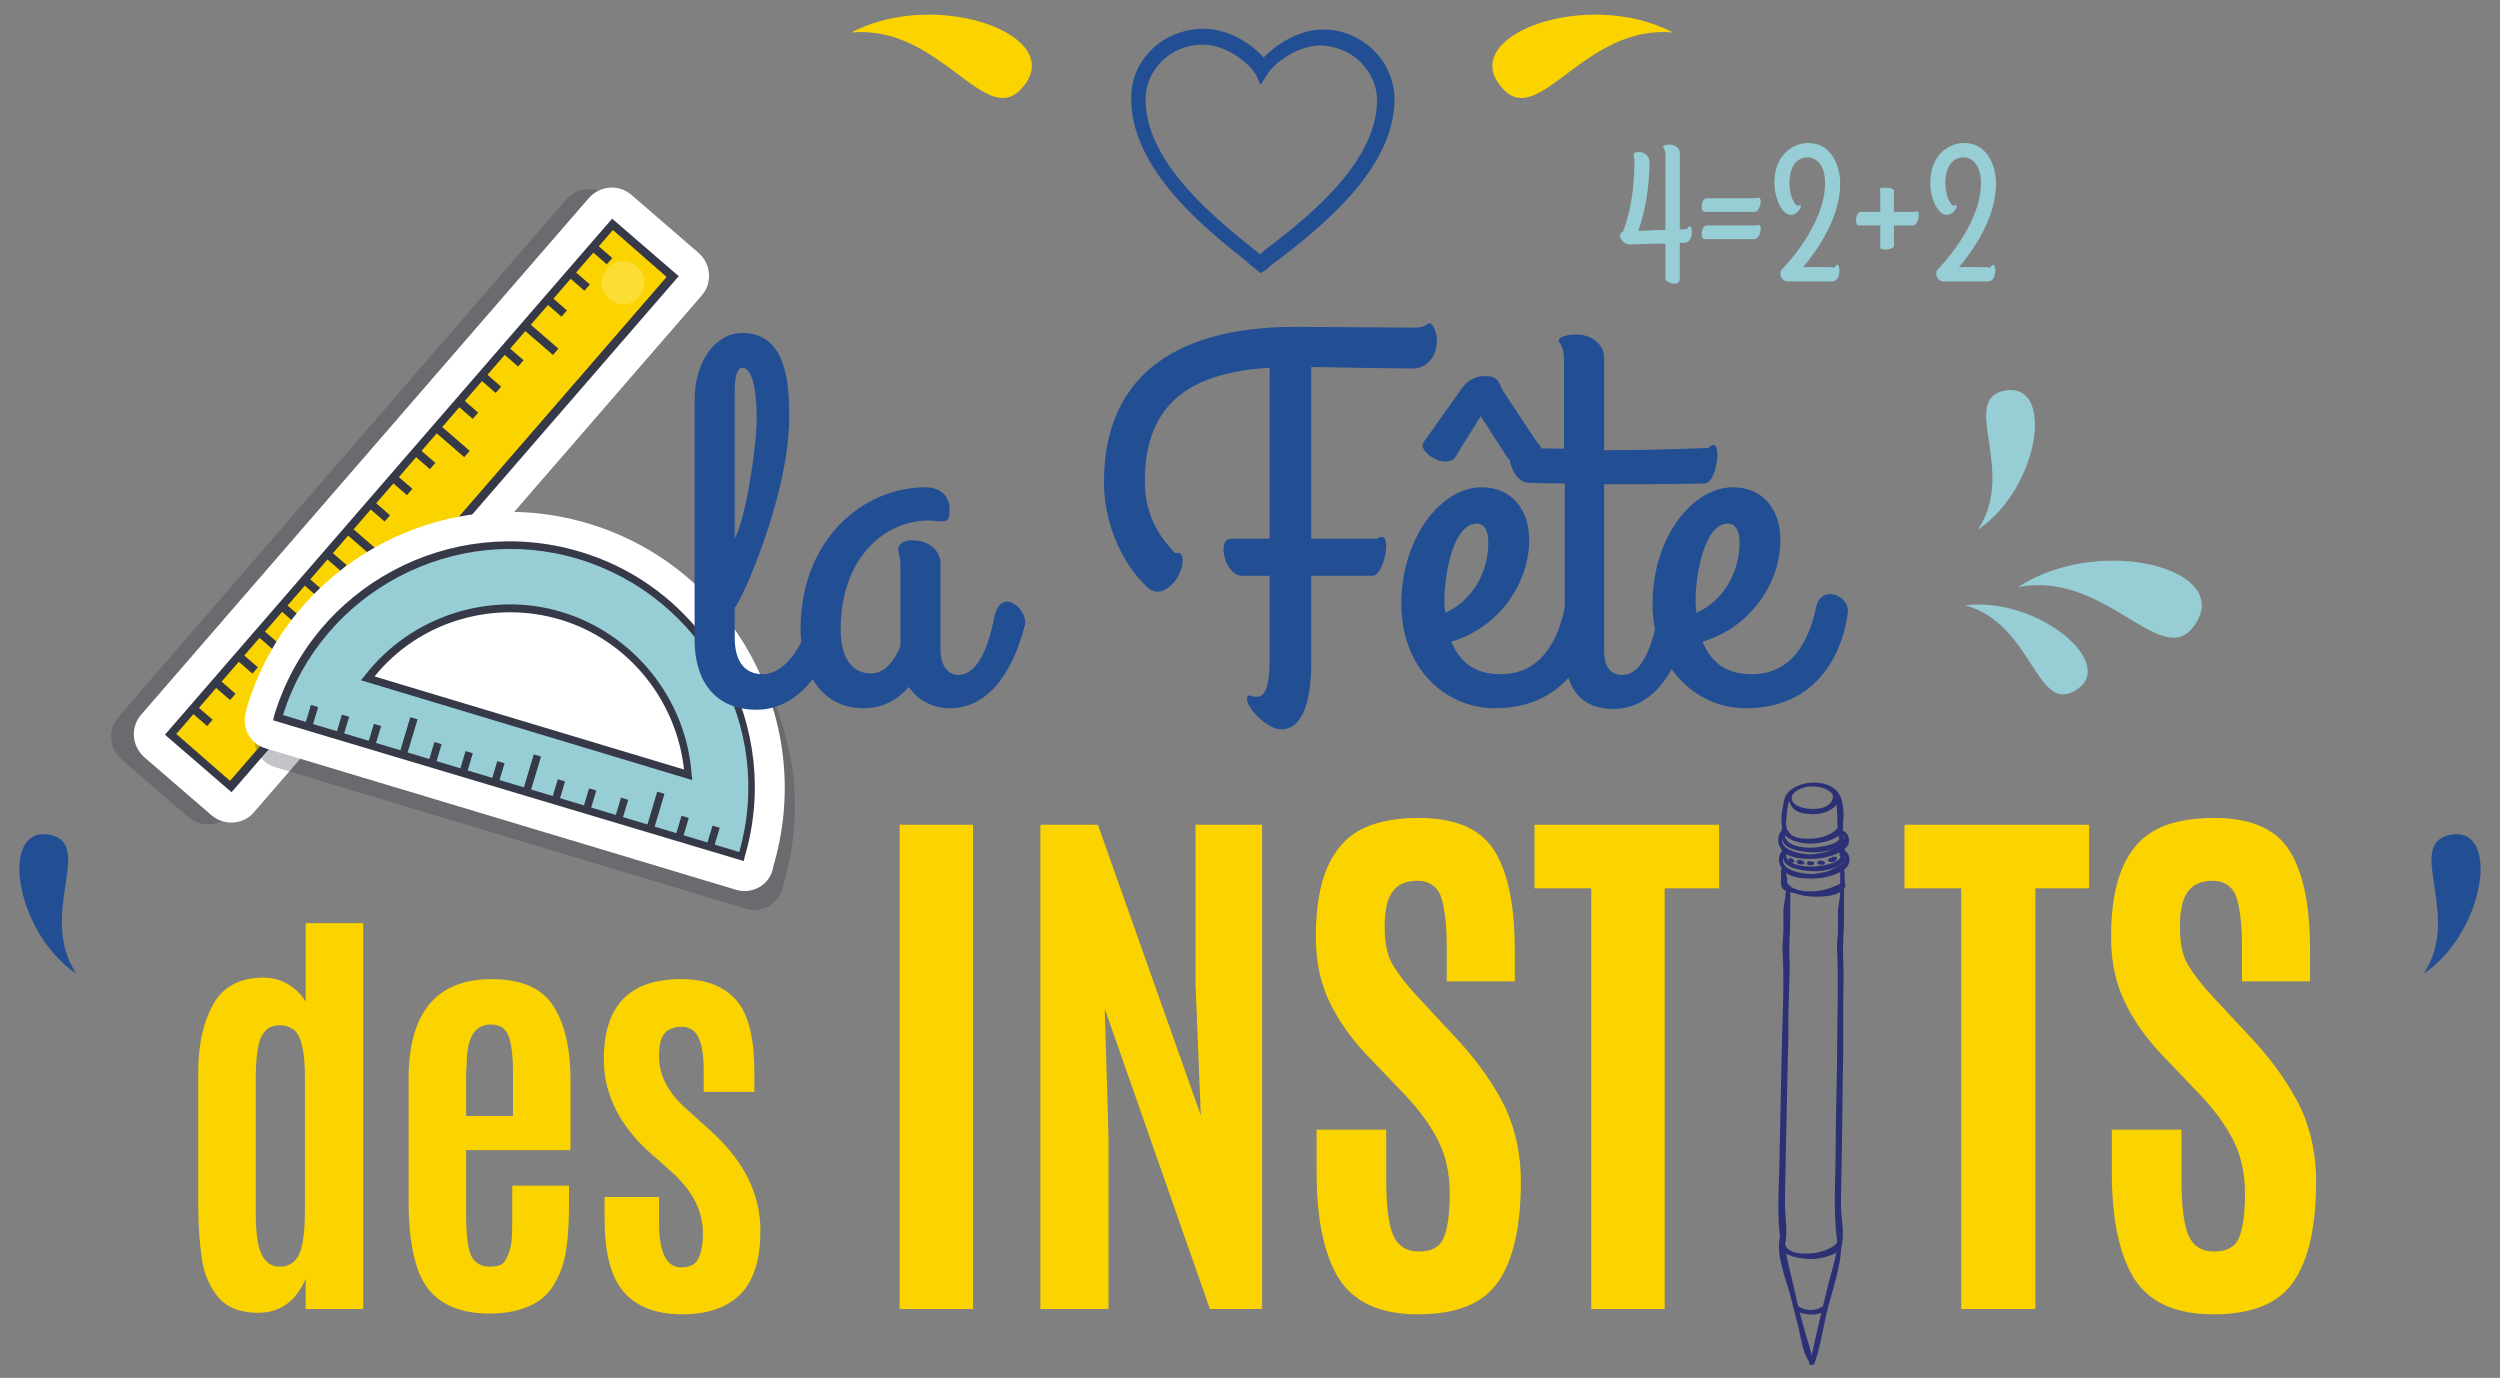<?xml version="1.0" encoding="utf-8"?>
<!-- Generator: Adobe Illustrator 22.1.0, SVG Export Plug-In . SVG Version: 6.00 Build 0)  -->
<svg version="1.1" xmlns="http://www.w3.org/2000/svg" xmlns:xlink="http://www.w3.org/1999/xlink" x="0px" y="0px"
	 viewBox="0 0 330.4 182.1" style="enable-background:new 0 0 330.4 182.1;" xml:space="preserve">
<rect x="0" y="0" width="330.4" height="182.1" fill="#808080" stroke="none"/>
<style type="text/css">
	.st0{fill-rule:evenodd;clip-rule:evenodd;fill:#97CED6;}
	.st1{fill-rule:evenodd;clip-rule:evenodd;fill:#FBD400;}
	.st2{fill:#224F94;}
	.st3{fill:#97CED6;}
	.st4{fill:#FBD400;}
	.st5{fill-rule:evenodd;clip-rule:evenodd;fill:#224F94;}
	.st6{fill:#2C3176;}
	.st7{opacity:0.3;fill:#363948;}
	.st8{fill:#FFFFFF;}
	.st9{fill:#363948;}
	.st10{opacity:0.2;}
</style>
<g id="Calque_1">
</g>
<g id="Calque_2">
	<g>
		<path class="st0" d="M266.7,77.6c10.8-7.1,28.9-2.4,23.2,5.2C285.6,88.6,278.2,75.3,266.7,77.6z"/>
		<path class="st0" d="M259.7,80c9.8-1.2,20.7,8.1,14.3,11.4C269.1,94,268.4,82.3,259.7,80z"/>
		<path class="st0" d="M261.4,70c8.3-5.6,10.3-20.1,3.2-18.3C259.2,53.2,266.5,62.4,261.4,70z"/>
		<path class="st1" d="M112.5,4.3c11.4-6,28.9,0.5,22.5,7.4C130.2,17.1,124.2,3.2,112.5,4.3z"/>
		<path class="st1" d="M221.1,4.3c-11.4-6-28.9,0.5-22.5,7.4C203.4,17.1,209.4,3.2,221.1,4.3z"/>
		<g>
			<path class="st2" d="M166.6,36.1l-0.6-0.5c-0.4-0.3-0.8-0.6-1.2-1c-5.4-4.3-15.4-12.2-15.3-21.7c0-5.1,4.3-9.1,9.6-9.1
				c3.1,0,6.1,1.8,7.9,3.8c1.8-1.9,4.9-3.7,7.8-3.7c0,0,0,0,0.1,0c2.5,0,4.8,1,6.6,2.7c1.8,1.8,2.8,4.1,2.8,6.6
				c-0.1,9.4-10.2,17.2-15.7,21.4c-0.5,0.3-0.9,0.7-1.2,1L166.6,36.1z M158.9,5.9c-4.1,0-7.4,3.2-7.5,7.1c-0.1,8.5,9.4,16,14.5,20.1
				c0.2,0.2,0.4,0.3,0.6,0.5c0.2-0.2,0.4-0.3,0.6-0.5c5.2-4,14.8-11.3,14.9-19.8c0-1.9-0.8-3.7-2.2-5.1c-1.4-1.4-3.3-2.1-5.2-2.2
				c-3,0-6.1,2.2-7.1,3.8l-0.9,1.4L166,9.9C165,8.2,162,5.9,158.9,5.9C158.9,5.9,158.9,5.9,158.9,5.9z"/>
		</g>
		<g>
			<path class="st3" d="M222,32.2v4.7c0,0.4-0.3,0.6-0.7,0.6c-0.6,0-1.2-0.4-1.2-0.7v-4.6h-0.9c-1.2,0-3,0.1-3.9,0.1
				c-0.6,0-1.2-0.7-1.2-1.1c0-0.3,0.2-0.5,0.4-0.6c1.4-3.6,1.5-7.6,1.5-9.2c0-0.4-0.1-0.9-0.1-1c0-0.2,0.3-0.3,0.7-0.3
				c0.6,0,1.4,0.3,1.4,1.5c0,2.1-0.4,6.1-1.5,8.9c0.9,0,2.1-0.1,3.1-0.1h0.5v-10c0-0.7-0.3-0.8-0.3-1s0.5-0.3,0.8-0.3
				c0.8,0,1.4,0.5,1.4,1.1v10.1h0.7c0.4,0,0.4-0.4,0.6-0.4c0.2,0,0.3,0.4,0.3,0.7c0,0.8-0.3,1.5-1,1.5H222z"/>
			<path class="st3" d="M232.1,26.2c0.2,0,0.3-0.1,0.3-0.1c0.2,0,0.3,0.3,0.3,0.5c0,0.5-0.3,1.4-0.8,1.4h-6.6
				c-0.3,0-0.4-0.3-0.4-0.7c0-0.5,0.2-1.1,0.7-1.1H232.1z M232.1,29.8c0.2,0,0.3-0.1,0.3-0.1c0.2,0,0.3,0.3,0.3,0.5
				c0,0.5-0.3,1.4-0.8,1.4h-6.6c-0.3,0-0.4-0.3-0.4-0.7c0-0.5,0.2-1.1,0.7-1.1H232.1z"/>
			<path class="st3" d="M242.2,35.4c0.4,0,0.4-0.4,0.6-0.4c0.2,0,0.3,0.4,0.3,0.7c0,0.8-0.3,1.5-1,1.5h-5.8c-0.5,0-1-0.4-1-1
				c0-0.3,0.1-0.6,0.3-0.7c0.1-0.1,5.6-5.7,5.6-11.3c0-2.8-1.5-3.4-2.3-3.4c-1.2,0-2.4,0.9-2.4,3.4c0,1.7,0.7,3,1.1,3
				c0.1,0,0.2-0.1,0.3-0.1c0.1,0,0.1,0.1,0.1,0.2c-0.1,0.4-0.6,1.1-1.3,1.1c-1.3,0-2.2-2.4-2.2-4.2c0-3.6,2.3-5.3,4.5-5.3
				c2.9,0,4.2,2.8,4.2,5.4c0,4.4-3,8.8-4.9,11H242.2z"/>
			<path class="st3" d="M248.5,28v-2.7c0-0.2-0.1-0.2-0.1-0.3s0.2-0.2,0.7-0.2c0.5,0,1.2,0.1,1.2,0.4V28h2.7c0.2,0,0.3-0.1,0.3-0.1
				c0.2,0,0.3,0.3,0.3,0.5c0,0.5-0.3,1.4-0.8,1.4h-2.5v2.7c0,0.5-1.8,0.7-1.8,0.2v-2.9h-2.8c-0.3,0-0.4-0.3-0.4-0.7
				c0-0.5,0.2-1.1,0.7-1.1H248.5z"/>
			<path class="st3" d="M262.8,35.4c0.4,0,0.4-0.4,0.6-0.4s0.3,0.4,0.3,0.7c0,0.8-0.3,1.5-1,1.5h-5.8c-0.5,0-1-0.4-1-1
				c0-0.3,0.1-0.6,0.3-0.7c0.1-0.1,5.6-5.7,5.6-11.3c0-2.8-1.5-3.4-2.3-3.4c-1.2,0-2.4,0.9-2.4,3.4c0,1.7,0.7,3,1.1,3
				c0.1,0,0.2-0.1,0.3-0.1c0.1,0,0.1,0.1,0.1,0.2c-0.1,0.4-0.6,1.1-1.3,1.1c-1.3,0-2.2-2.4-2.2-4.2c0-3.6,2.3-5.3,4.5-5.3
				c2.9,0,4.2,2.8,4.2,5.4c0,4.4-3,8.8-4.9,11H262.8z"/>
		</g>
		<g>
			<g>
				<g>
					<g>
						<path class="st4" d="M34.1,173.5c-2.3,0-4.1-0.7-5.2-2s-1.9-3-2.2-5c-0.3-2-0.5-4.4-0.5-7.3v-17.6c0-3.6,0.7-6.6,2-8.9
							c1.3-2.3,3.5-3.5,6.6-3.5c1.2,0,2.3,0.3,3.3,0.9c1,0.6,1.8,1.4,2.3,2.3V122h7.6V173h-7.6v-4C39.1,172,37,173.5,34.1,173.5z
							 M34.5,165.6c0.5,1.2,1.3,1.8,2.5,1.8c1.2,0,2.1-0.6,2.6-1.8c0.5-1.2,0.7-3.1,0.7-5.9v-17.3c0-3.5-0.5-5.7-1.6-6.4
							c-0.5-0.3-1-0.5-1.7-0.5c-1.3,0-2.1,0.6-2.6,1.8c-0.4,1.2-0.6,2.9-0.6,5.2v17.8C33.8,162.7,34,164.5,34.5,165.6z"/>
						<path class="st4" d="M64.7,173.6c-4.9,0-8-1.9-9.4-5.6c-0.9-2.4-1.3-5.5-1.3-9.3v-16.1c0-8.8,3.7-13.2,11-13.2
							c3.9,0,6.6,1.2,8.1,3.5c1.5,2.3,2.3,5.6,2.3,9.9v9.2H61.6v8.5c0,3,0.3,4.9,0.8,5.7c0.5,0.8,1.3,1.2,2.3,1.2c1,0,1.7-0.2,2-0.7
							c0.5-0.8,0.8-1.7,0.9-2.6c0.1-0.9,0.1-2.1,0.1-3.6v-3.8h7.5v2.3c0,3.9-0.3,6.7-0.9,8.4c-0.6,1.7-1.3,2.9-2.1,3.7
							C70.6,172.7,68,173.6,64.7,173.6z M61.6,147.5h6.2V142c0-2.4-0.2-4.1-0.6-5.1c-0.4-1-1.1-1.5-2.3-1.5h0c-2,0-3.1,1.5-3.2,4.6
							c0,0.6-0.1,1.3-0.1,2.2V147.5z"/>
						<path class="st4" d="M79.8,140c0-7.1,3.4-10.6,10.2-10.6c3.4,0,5.8,1,7.4,2.9s2.3,5.1,2.3,9.6v2.4H93v-2.8
							c0-2-0.2-3.4-0.7-4.4c-0.4-0.9-1.2-1.4-2.2-1.4c-1,0-1.8,0.3-2.3,0.9c-0.5,0.6-0.7,1.6-0.7,3c0,2.3,1,4.4,3,6.4l4.1,3.7
							c4.2,3.9,6.3,8.2,6.3,12.9c0,3.7-0.8,6.4-2.5,8.3c-1.7,1.8-4.3,2.8-7.8,2.8c-3.5,0-6.1-1-7.8-3s-2.5-5.2-2.5-9.7v-2.8h7.2v3.5
							c0,3.8,1,5.8,2.9,5.8c1,0,1.8-0.3,2.2-1s0.7-1.8,0.7-3.5c0-2.9-1.3-5.5-4-8c-0.1-0.1-0.7-0.6-1.9-1.7c-1.2-1-1.8-1.6-2-1.8
							C81.6,148.1,79.8,144.3,79.8,140z"/>
						<path class="st4" d="M118.9,173v-64h9.7v64H118.9z"/>
						<path class="st4" d="M137.5,173v-64h7.6l13.6,38.4L158,130V109h8.8v64h-6.9L146,133.3l0.5,16.8V173H137.5z"/>
						<path class="st4" d="M174,155v-5.7h9.2v6.4c0,3.6,0.3,6.1,0.9,7.5c0.6,1.4,1.7,2.2,3.4,2.2c1.7,0,2.8-0.6,3.3-1.8
							c0.5-1.2,0.8-3.1,0.8-5.8c0-2.7-0.5-5-1.5-7s-2.5-4.1-4.6-6.3l-4.7-4.9c-2.2-2.3-3.9-4.7-5.1-7.2s-1.8-5.3-1.8-8.6
							c0-5.3,1-9.2,3.1-11.8c2-2.6,5.5-3.9,10.5-3.9s8.3,1.5,10.1,4.5c1.8,3,2.6,7.4,2.6,13.1v4h-9v-4.6c0-3.1-0.3-5.3-0.8-6.7
							c-0.5-1.3-1.6-2-3.1-2c-1.5,0-2.6,0.5-3.3,1.5c-0.7,1-1,2.5-1,4.6c0,2,0.3,3.7,1,4.9c0.7,1.2,1.9,2.8,3.7,4.7l5.3,5.7
							c2.6,2.9,4.6,5.8,6,8.7c1.3,2.9,2,6.1,2,9.6c0,6-1,10.4-3,13.3c-2,2.9-5.5,4.3-10.6,4.3c-5,0-8.5-1.6-10.5-4.8
							C175,165.8,174,161.1,174,155z"/>
						<path class="st4" d="M210.3,173v-55.6h-7.5V109h24.4v8.4h-7.2V173H210.3z"/>
						<path class="st4" d="M259.2,173v-55.6h-7.5V109h24.4v8.4H269V173H259.2z"/>
						<path class="st4" d="M279.1,155v-5.7h9.2v6.4c0,3.6,0.3,6.1,0.9,7.5c0.6,1.4,1.7,2.2,3.4,2.2c1.7,0,2.8-0.6,3.3-1.8
							c0.5-1.2,0.8-3.1,0.8-5.8c0-2.7-0.5-5-1.5-7c-1-2-2.5-4.1-4.6-6.3l-4.7-4.9c-2.2-2.3-3.9-4.7-5.1-7.2
							c-1.2-2.5-1.8-5.3-1.8-8.6c0-5.3,1-9.2,3.1-11.8c2-2.6,5.5-3.9,10.5-3.9c5,0,8.3,1.5,10.1,4.5c1.8,3,2.6,7.4,2.6,13.1v4h-9
							v-4.6c0-3.1-0.3-5.3-0.8-6.7c-0.5-1.3-1.6-2-3.1-2c-1.5,0-2.6,0.5-3.3,1.5c-0.7,1-1,2.5-1,4.6c0,2,0.3,3.7,1,4.9
							c0.7,1.2,1.9,2.8,3.7,4.7l5.3,5.7c2.6,2.9,4.6,5.8,6,8.7c1.3,2.9,2,6.1,2,9.6c0,6-1,10.4-3,13.3c-2,2.9-5.5,4.3-10.6,4.3
							c-5,0-8.5-1.6-10.5-4.8C280.1,165.8,279.1,161.1,279.1,155z"/>
					</g>
				</g>
				<path class="st5" d="M10.1,128.7c-8.3-5.6-10.3-20.1-3.2-18.3C12.3,111.9,5,121.1,10.1,128.7z"/>
				<path class="st5" d="M320.3,128.7c8.3-5.6,10.3-20.1,3.2-18.3C318,111.9,325.4,121.1,320.3,128.7z"/>
			</g>
			<g>
				<path class="st6" d="M236.4,117.2c-0.1-0.2-0.4-0.1-0.4,0.1c0.1,0.7-0.2,2-0.3,2.8c0,0.9,0,1.8,0,2.7c0,1-0.2,2.1-0.1,3.1
					c0.2,4,0,8.1-0.1,12c-0.1,4.6-0.2,9.2-0.3,13.8c0,4.3-0.5,8.7,0.2,12.9c0,0.3,0.4,0.3,0.5,0c0.4-1.8,0-3.8,0-5.6
					c0-2.1,0.1-4.2,0.1-6.2c0.1-4.6,0.2-9.1,0.3-13.7c0.1-2.2,0-4.3,0.1-6.5c0-2,0.2-4,0.1-6c-0.1-1.8,0.1-3.6,0.1-5.4
					c0-1,0-2.1,0-3.1C236.5,117.6,236.6,117.6,236.4,117.2z"/>
				<path class="st6" d="M243.6,117.3c-0.1-0.2-0.4-0.1-0.4,0.1c0.1,0.7-0.2,2-0.3,2.8c0,0.9,0,1.8,0,2.7c0,1-0.2,2.1-0.1,3.1
					c0.2,4,0,8.1,0,12c0,4.6-0.2,9.2-0.2,13.8c0,4.3-0.4,8.7,0.3,12.9c0,0.3,0.4,0.3,0.5,0c0.4-1.8-0.1-3.8-0.1-5.6
					c0-2.1,0.1-4.2,0.1-6.2c0.1-4.6,0.1-9.1,0.2-13.7c0-2.2,0-4.3,0-6.5c0-2,0.1-4,0-6c-0.1-1.8,0.1-3.6,0.1-5.4c0-1,0-2.1,0-3.1
					C243.7,117.7,243.8,117.7,243.6,117.3z"/>
				<path class="st6" d="M242.8,164.2c-0.5,0.7-1.6,1.1-2.5,1.3c-1.1,0.3-4.1,0.4-4.4-1.1c-0.1-0.3-0.5-0.2-0.5,0c-0.4,1.7,3,2,4,2
					c1.1,0,4.2-0.6,3.9-2C243.3,164.1,242.9,164,242.8,164.2z"/>
				<path class="st6" d="M235.3,163.3c-0.7,2.2,0.6,5.4,1.2,7.5c0.4,1.6,0.8,3.1,1.2,4.7c0.3,1.4,0.6,3.3,1.4,4.5
					c0.1,0.2,0.4,0.1,0.4-0.1c0-1.3-0.7-2.8-1-4.1c-0.4-1.5-0.9-3.1-1.2-4.7c-0.3-1.4-0.7-2.8-1-4.3c-0.3-1.2-0.4-2.5-0.7-3.6
					C235.5,163.2,235.3,163.2,235.3,163.3z"/>
				<path class="st6" d="M243.1,162.9c-0.4,0.9-0.3,2.1-0.5,3.1c-0.4,1.8-1,3.6-1.4,5.5c-0.4,1.5-0.7,3-1.1,4.6
					c-0.2,0.8-0.3,1.5-0.5,2.3c-0.1,0.3-0.1,0.5-0.2,0.8c0,0.1-0.1,0.2-0.1,0.3c0,0.1-0.1,0.2,0,0.2c-0.1,0-0.2,0.1-0.2,0.3
					c0,0,0,0,0,0.1c0,0.2,0.1,0.3,0.3,0.3c0,0,0.1,0,0.1,0c0.1,0,0.2-0.1,0.3-0.2c0.9-2.5,1.2-5.3,1.9-7.8c0.8-3,1.9-6,1.6-9.2
					C243.3,162.8,243.1,162.8,243.1,162.9z"/>
				<path class="st6" d="M240.8,172.7c-1,0.7-2.6,0.5-3.5-0.3c-0.1-0.1-0.3,0-0.3,0.1c0,0.9,1.2,1.1,1.9,1.2c0.8,0.1,1.7,0,2.3-0.5
					C241.6,173,241.2,172.5,240.8,172.7z"/>
				<path class="st6" d="M243.8,113.2c0-0.1-0.1-0.1-0.1-0.2c-0.1-0.2-0.4-0.1-0.4,0.1c-0.2,1.1-2.6,1.3-3.3,1.4
					c-1,0.1-3.4,0-3.9-1.2c-0.1-0.1-0.3-0.2-0.4,0c-0.1,1.4,2.3,1.7,3.2,1.8c1.5,0.2,4-0.1,5-1.5
					C243.9,113.4,243.8,113.3,243.8,113.2z"/>
				<path class="st6" d="M243.5,112.3c-0.2-0.1-0.4,0.2-0.4,0.4c0,0,0,0,0,0c0,0.1,0.2,0.2,0.3,0.2c1.6,0.7-1.2,2-1.7,2.2
					c-0.6,0.2-1.4,0.3-2,0.4c-1.4,0.1-5.4-0.6-3.6-2.8c0.1-0.1,0-0.3-0.1-0.3c-0.9-0.2-1,1.3-0.8,1.8c0.5,1.6,2.4,1.9,3.8,1.9
					c1.6,0.1,3.6-0.3,4.9-1.3C244.7,114.1,244.6,112.6,243.5,112.3z"/>
				<path class="st6" d="M243.7,110.7c0-0.1-0.1-0.1-0.1-0.2c-0.1-0.2-0.4-0.1-0.4,0.1c-0.2,1.1-2.6,1.3-3.3,1.4
					c-1,0.1-3.4,0-3.9-1.2c-0.1-0.1-0.3-0.2-0.4,0c-0.1,1.4,2.3,1.7,3.2,1.8c1.5,0.2,4-0.1,5-1.5
					C243.8,110.9,243.8,110.8,243.7,110.7z"/>
				<path class="st6" d="M243.4,109.7c-0.2-0.1-0.4,0.2-0.4,0.4c0,0,0,0,0,0c0,0.1,0.2,0.2,0.3,0.2c1.6,0.7-1.2,2-1.7,2.2
					c-0.6,0.2-1.4,0.3-2,0.4c-1.4,0.1-5.4-0.6-3.6-2.8c0.1-0.1,0-0.3-0.1-0.3c-0.9-0.2-1,1.3-0.8,1.8c0.5,1.6,2.4,1.9,3.8,1.9
					c1.6,0.1,3.6-0.3,4.9-1.3C244.7,111.5,244.5,110.1,243.4,109.7z"/>
				<path class="st6" d="M243.4,116.7c-1.4,0.7-2.6,1.1-4.1,1.1c-0.9,0-1.8-0.1-2.6-0.6c-0.3-0.2-0.4-0.5-0.7-0.6
					c-0.1,0-0.2,0-0.2,0.1c-0.6,1,2.2,1.6,2.7,1.7c1.4,0.2,4.8,0.3,5.4-1.3C243.9,116.8,243.7,116.5,243.4,116.7z"/>
				<path class="st6" d="M236,115.3c-0.1-0.2-0.3-0.1-0.3,0.1c-0.1,0.3-0.1,0.5-0.1,0.8c0,0.3,0,0.6,0.1,0.9
					c0.1,0.3,0.5,0.1,0.5-0.2c0,0,0-0.1,0-0.1c0,0,0,0,0-0.1c-0.1,0-0.1-0.1,0,0c0-0.2,0-0.4,0-0.6
					C236.1,115.9,236.1,115.5,236,115.3z"/>
				<path class="st6" d="M243.4,114.3c-0.2,0.3-0.2,0.8-0.2,1.1c0,0.3,0,0.5,0,0.8c0,0.1,0,0.2,0,0.4c0,0,0,0.3,0,0.2l0,0
					c0,0.1-0.1,0.1,0,0.2c0,0,0,0,0,0c0.1,0.3,0.5,0.3,0.6,0.1c0.1-0.2,0-0.3,0-0.5c0-0.3,0-0.6,0-0.8c0-0.5-0.1-0.9-0.2-1.3
					C243.6,114.3,243.5,114.2,243.4,114.3z"/>
				<path class="st6" d="M237.2,117.6c-0.2-0.1-0.4-0.2-0.6-0.3c-0.4-0.2-0.6-0.3-0.6-0.8c0-0.5,0.1-1.1,0-1.5
					c0-0.2-0.3-0.3-0.5-0.2c-0.2,0.2-0.1,0.5-0.1,0.7c0,0.5-0.1,0.9,0,1.4c0,0.8,1,1,1.6,1.1C237.2,117.9,237.3,117.7,237.2,117.6z"
					/>
				<path class="st6" d="M235.9,112.2c-0.1-0.2-0.4-0.1-0.4,0.1c0,0.3,0,0.5,0,0.8c0,0.3,0.6,0.4,0.6,0.1
					C236.1,112.8,236,112.4,235.9,112.2z"/>
				<path class="st6" d="M243.3,112.2c-0.2,0.2-0.3,0.9,0,1.1c0,0,0,0,0,0c0.1,0.1,0.3,0.1,0.4-0.1c0.1-0.1,0.1-0.3,0.1-0.4
					c0-0.2,0.1-0.4,0-0.5C243.6,112.1,243.4,112,243.3,112.2z"/>
				<path class="st6" d="M235.9,109.4c-0.1-0.1-0.2-0.1-0.3,0c-0.2,0.2-0.2,0.4-0.2,0.6c0,0.3-0.1,0.6,0.1,0.8
					c0.1,0.1,0.3,0.1,0.4-0.1c0.1-0.3,0-0.5,0.1-0.8C236.1,109.9,236.1,109.6,235.9,109.4z"/>
				<path class="st6" d="M243.4,109.1L243.4,109.1c-0.1-0.1-0.3,0-0.4,0.2c-0.1,0.5-0.1,1,0,1.4c0.1,0.3,0.5,0.2,0.5,0
					c0-0.2,0-0.5,0-0.7c0-0.2,0-0.5-0.1-0.7C243.5,109.2,243.4,109.1,243.4,109.1z"/>
				<path class="st6" d="M243.1,109.1c-0.7,1.1-1.9,1.5-3.2,1.7c-0.6,0.1-1.3,0-1.9,0c-0.5-0.1-0.9-0.2-1.3-0.5
					c-0.2-0.3-0.5-0.6-0.7-0.9c0.2-0.1,0.1-0.4-0.1-0.4l0,0c-0.1,0-0.2,0.1-0.2,0.2c-0.5,1.8,2.4,2.3,3.5,2.3c1.4,0,4.4-0.5,4.4-2.3
					C243.5,108.9,243.2,108.9,243.1,109.1z"/>
				<path class="st6" d="M242.8,104.6c-0.9-1.1-2.7-1.3-4-1.1c-1.2,0.2-2.7,0.9-3,2.2c-0.2,1-0.6,2.9-0.2,3.9
					c0.1,0.3,0.6,0.2,0.5-0.2c-0.2-0.6,0.1-1.7,0.1-2.4c0.2-1.5,0.7-2.5,2.2-2.9c1.2-0.4,3.4-0.1,4,1.2c0.6,1.3,0.3,3,0.5,4.3
					c0,0.3,0.4,0.3,0.5,0C243.8,108.4,243.8,105.7,242.8,104.6z"/>
				<path class="st6" d="M242.5,104.6c-0.2-0.1-0.4,0.1-0.3,0.3c0.3,1.4-1.2,2-2.3,2c-1,0.1-3.9-0.3-2.9-2.1
					c0.1-0.2-0.1-0.3-0.2-0.2c-0.8,0.4-0.3,1.5,0,2c0.6,0.9,1.9,1,2.8,1c1.1,0,2.1-0.3,2.9-1C243.1,106,243.2,105.1,242.5,104.6z"/>
				<path class="st6" d="M237.1,113.7c-0.1-0.1-0.5-0.5-0.7-0.2c-0.1,0.3,0.3,0.5,0.5,0.5C237.1,114,237.2,113.8,237.1,113.7z"/>
				<path class="st6" d="M238.4,113.9c-0.2-0.2-0.7-0.4-0.9-0.1c-0.1,0.1-0.1,0.1,0,0.2c0.1,0.3,0.6,0.3,0.9,0.2
					C238.5,114.2,238.5,114,238.4,113.9z"/>
				<path class="st6" d="M239.7,113.9c-0.2-0.1-0.4,0-0.6-0.1c-0.1,0-0.2,0-0.2,0.1c0,0.1-0.1,0.1-0.1,0.2l0,0
					c0,0.1,0.1,0.2,0.1,0.2c0.3,0.1,0.5,0.1,0.7,0C239.8,114.2,239.8,114,239.7,113.9z"/>
				<path class="st6" d="M241.1,113.9c-0.2-0.2-0.6-0.2-0.8-0.1c-0.1,0.1-0.2,0.3,0,0.4c0.3,0.1,0.6,0.2,0.9-0.1
					C241.1,114,241.2,113.9,241.1,113.9z"/>
				<path class="st6" d="M242.6,113.2c-0.3,0-0.6,0.1-0.9,0.3c-0.2,0.1-0.1,0.4,0.1,0.4c0.4,0.1,0.8,0,1-0.4
					C242.8,113.4,242.7,113.2,242.6,113.2z"/>
			</g>
		</g>
		<g>
			<path class="st7" d="M30.6,107.6l59.1-68.2c1.5-1.7,1.3-4.2-0.4-5.7L80.5,26c-1.7-1.5-4.2-1.3-5.7,0.4L15.7,94.7
				c-1.5,1.7-1.3,4.2,0.4,5.7l8.8,7.6C26.6,109.4,29.1,109.2,30.6,107.6z"/>
			<g>
				<path class="st8" d="M33.6,107.3l59.1-68.2c1.5-1.7,1.3-4.2-0.4-5.7l-8.8-7.6c-1.7-1.5-4.2-1.3-5.7,0.4L18.7,94.4
					c-1.5,1.7-1.3,4.2,0.4,5.7l8.8,7.6C29.6,109.2,32.2,109,33.6,107.3z"/>
				<g>
					<g>
						<g>
							
								<rect x="11.1" y="61.5" transform="matrix(0.655 -0.756 0.756 0.655 -31.226 65.192)" class="st4" width="89.2" height="10.5"/>
						</g>
					</g>
					<g>
						<g>
							<path class="st9" d="M21.8,97.1l59.1-68.2l8.8,7.6l-59.1,68.2L21.8,97.1z M81,30.4L23.3,97l7.1,6.2l57.7-66.6L81,30.4z"/>
						</g>
						<g>
							
								<rect x="78.9" y="32.1" transform="matrix(0.655 -0.756 0.756 0.655 2.054 71.653)" class="st9" width="1.1" height="2.9"/>
						</g>
						<g>
							
								<rect x="75.9" y="35.6" transform="matrix(0.655 -0.756 0.756 0.655 -1.583 70.587)" class="st9" width="1.1" height="2.9"/>
						</g>
						<g>
							
								<rect x="72.9" y="39" transform="matrix(0.655 -0.756 0.756 0.655 -5.22 69.521)" class="st9" width="1.1" height="2.9"/>
						</g>
						<g>
							
								<rect x="70.8" y="42.1" transform="matrix(0.655 -0.756 0.756 0.655 -9.129 69.392)" class="st9" width="1.1" height="5.3"/>
						</g>
						<g>
							
								<rect x="67.2" y="45.6" transform="matrix(0.655 -0.756 0.756 0.655 -12.213 67.475)" class="st9" width="1.1" height="2.9"/>
						</g>
						<g>
							
								<rect x="64.2" y="49.1" transform="matrix(0.655 -0.756 0.756 0.655 -15.85 66.409)" class="st9" width="1.1" height="2.9"/>
						</g>
						<g>
							
								<rect x="61.2" y="52.5" transform="matrix(0.655 -0.756 0.756 0.655 -19.488 65.344)" class="st9" width="1.1" height="2.9"/>
						</g>
						<g>
							
								<rect x="59.1" y="55.6" transform="matrix(0.655 -0.756 0.756 0.655 -23.399 65.206)" class="st9" width="1.1" height="5.3"/>
						</g>
						<g>
							
								<rect x="55.5" y="59.2" transform="matrix(0.655 -0.756 0.756 0.655 -26.483 63.289)" class="st9" width="1.1" height="2.9"/>
						</g>
						<g>
							
								<rect x="52.5" y="62.6" transform="matrix(0.655 -0.756 0.756 0.655 -30.12 62.224)" class="st9" width="1.1" height="2.9"/>
						</g>
						<g>
							
								<rect x="49.5" y="66.1" transform="matrix(0.655 -0.756 0.756 0.655 -33.757 61.158)" class="st9" width="1.1" height="2.9"/>
						</g>
						<g>
							
								<rect x="47.4" y="69.1" transform="matrix(0.655 -0.756 0.756 0.655 -37.667 61.024)" class="st9" width="1.1" height="5.3"/>
						</g>
						<g>
							
								<rect x="43.8" y="72.7" transform="matrix(0.655 -0.756 0.756 0.655 -40.751 59.108)" class="st9" width="1.1" height="2.9"/>
						</g>
						<g>
							
								<rect x="40.8" y="76.1" transform="matrix(0.655 -0.756 0.756 0.655 -44.389 58.047)" class="st9" width="1.1" height="2.9"/>
						</g>
						<g>
							
								<rect x="37.8" y="79.6" transform="matrix(0.655 -0.756 0.756 0.655 -48.027 56.98)" class="st9" width="1.1" height="2.9"/>
						</g>
						<g>
							
								<rect x="35.7" y="82.6" transform="matrix(0.655 -0.756 0.756 0.655 -51.935 56.843)" class="st9" width="1.1" height="5.3"/>
						</g>
						<g>
							
								<rect x="32.1" y="86.2" transform="matrix(0.655 -0.756 0.756 0.655 -55.022 54.931)" class="st9" width="1.1" height="2.9"/>
						</g>
						<g>
							
								<rect x="29.1" y="89.7" transform="matrix(0.655 -0.756 0.756 0.655 -58.659 53.866)" class="st9" width="1.1" height="2.9"/>
						</g>
						<g>
							
								<rect x="26.1" y="93.1" transform="matrix(0.655 -0.756 0.756 0.655 -62.296 52.799)" class="st9" width="1.1" height="2.9"/>
						</g>
					</g>
					<g class="st10">
						<path class="st8" d="M80.5,39.5c-1.2-1-1.3-2.8-0.3-4c1-1.2,2.8-1.3,4-0.3c1.2,1,1.3,2.8,0.3,4C83.5,40.4,81.7,40.6,80.5,39.5
							z"/>
					</g>
				</g>
			</g>
		</g>
		<g>
			<path class="st7" d="M79.2,71.8C60,66,39.7,76.9,33.9,96.1l-0.1,0.5c-0.6,2,0.5,4.2,2.6,4.8l62.2,18.7c2,0.6,4.2-0.5,4.8-2.6
				l0.1-0.5C109.3,97.8,98.3,77.5,79.2,71.8z"/>
			<g>
				<path class="st8" d="M77.8,69.2c-19.2-5.8-39.5,5.2-45.2,24.4l-0.1,0.5c-0.6,2,0.5,4.2,2.6,4.8l62.2,18.7c2,0.6,4.2-0.5,4.8-2.6
					l0.1-0.5C107.9,95.3,97,75,77.8,69.2z"/>
				<g>
					<g>
						<path class="st3" d="M76.5,73.4c-16.9-5.1-34.7,4.5-39.8,21.4l0,0L98,113.2l0,0C103,96.3,93.4,78.5,76.5,73.4z M48.6,89.7
							c5.8-7.6,15.9-11.2,25.5-8.3c9.7,2.9,16.1,11.5,16.8,21L48.6,89.7z"/>
					</g>
					<g>
						<g>
							<path class="st9" d="M98.3,113.8L36.1,95.2l0.1-0.5c5.1-17.2,23.3-26.9,40.4-21.8c17.2,5.1,26.9,23.3,21.8,40.4L98.3,113.8z
								 M37.4,94.5l60.3,18.1c4.7-16.5-4.8-33.7-21.2-38.7S42.5,78.2,37.4,94.5z M91.5,103.1L47.7,89.9l0.5-0.6
								c6.1-7.9,16.6-11.3,26.1-8.4c9.5,2.9,16.4,11.5,17.1,21.4L91.5,103.1z M49.5,89.4l40.9,12.3c-1-9.2-7.4-17.1-16.3-19.8
								C65.1,79.2,55.3,82.2,49.5,89.4z"/>
						</g>
						<g>
							<g>
								
									<rect x="39.8" y="94.2" transform="matrix(0.287 -0.958 0.958 0.287 -61.377 106.936)" class="st9" width="2.8" height="1"/>
							</g>
							<g>
								
									<rect x="43.9" y="95.4" transform="matrix(0.287 -0.958 0.958 0.287 -59.608 111.802)" class="st9" width="2.8" height="1"/>
							</g>
							<g>
								
									<rect x="48.1" y="96.7" transform="matrix(0.287 -0.958 0.958 0.287 -57.838 116.678)" class="st9" width="2.8" height="1"/>
							</g>
							<g>
								
									<rect x="51.5" y="96.9" transform="matrix(0.287 -0.958 0.958 0.287 -54.819 121.099)" class="st9" width="5" height="1"/>
							</g>
							<g>
								
									<rect x="56.1" y="99.1" transform="matrix(0.287 -0.958 0.958 0.287 -54.435 126.053)" class="st9" width="2.8" height="1"/>
							</g>
							<g>
								
									<rect x="60.3" y="100.3" transform="matrix(0.287 -0.958 0.958 0.287 -52.666 130.929)" class="st9" width="2.8" height="1"/>
							</g>
							<g>
								
									<rect x="64.4" y="101.6" transform="matrix(0.287 -0.958 0.958 0.287 -50.896 135.805)" class="st9" width="2.8" height="1"/>
							</g>
							<g>
								
									<rect x="67.8" y="101.8" transform="matrix(0.287 -0.958 0.958 0.287 -47.876 140.227)" class="st9" width="5" height="1"/>
							</g>
							<g>
								
									<rect x="72.4" y="104" transform="matrix(0.287 -0.958 0.958 0.287 -47.493 145.181)" class="st9" width="2.8" height="1"/>
							</g>
							<g>
								
									<rect x="76.6" y="105.2" transform="matrix(0.287 -0.958 0.958 0.287 -45.72 150.065)" class="st9" width="2.8" height="1"/>
							</g>
							<g>
								
									<rect x="80.8" y="106.5" transform="matrix(0.287 -0.958 0.958 0.287 -43.95 154.94)" class="st9" width="2.8" height="1"/>
							</g>
							<g>
								
									<rect x="84.1" y="106.7" transform="matrix(0.287 -0.958 0.958 0.287 -40.93 159.362)" class="st9" width="5" height="1"/>
							</g>
							<g>
								
									<rect x="88.8" y="108.9" transform="matrix(0.287 -0.958 0.958 0.287 -40.546 164.317)" class="st9" width="2.8" height="1"/>
							</g>
							<g>
								
									<rect x="92.9" y="110.1" transform="matrix(0.287 -0.958 0.958 0.287 -38.776 169.192)" class="st9" width="2.8" height="1"/>
							</g>
						</g>
					</g>
				</g>
			</g>
		</g>
		<g>
			<path class="st2" d="M111,83c-1.3,3.8-4.7,10.8-11,10.8c-5.4,0-8.2-3.7-8.2-9.2V52.9c0-5.2,2.8-8.9,6.3-8.9
				c6.1,0,6.2,7.3,6.2,11.2c0,10.2-6.3,24.3-7.2,25.1v4c0,2.8,1.1,4.8,3.7,4.8c3.2,0,5.6-4.4,6.2-7.4C107.8,77.6,111.5,80.7,111,83z
				 M97.1,71.2c1.5-2.9,2.9-12.1,2.9-15.9c0-4.6-0.8-6.7-1.9-6.7c-0.8,0-1,1.7-1,2.8V71.2z"/>
			<path class="st2" d="M131.4,81.6c0.3-1.5,1-2.1,1.7-2.1c1.1,0,2.4,1.5,2.4,2.8c0,0.1,0,0.2-0.1,0.5c-1.2,4.6-4,10.8-9.9,10.8
				c-2.4,0-4.3-1.2-5.4-2.8c-1.4,1.6-3.3,2.8-6,2.8c-5.4,0-8.3-4.6-8.3-10.5c0-11.6,8.1-18.7,16.5-18.7c1.9,0,3.2,1.1,3.2,2.9
				c0,1.2-0.2,1.6-0.9,1.6c-0.6,0-1.3-0.1-2-0.1c-5.3,0-11.5,4.5-11.5,14.5c0,3.6,1.5,5.7,4,5.7c1.9,0,3.1-1.7,3.9-3.6V74.8
				c0-1.3-0.3-1.7-0.3-2.2c0-0.7,0.8-1.2,1.8-1.2c2.3,0,3.8,1.4,3.8,3.1V86c0,1.5,0.7,3.2,2.4,3.2C129.5,89.1,130.8,84.7,131.4,81.6
				z"/>
			<path class="st2" d="M169.3,96.4c-1.7,0-4.5-2.7-4.5-4c0-0.9,0.5-0.3,1.2-0.3c1.3,0,1.8-1.5,1.8-5.1V76.1h-3.6
				c-1.5,0-2.5-2-2.5-3.5c0-0.8,0.3-1.4,1-1.4h5.1V48.6c-9.7,0.6-16.5,4.1-16.5,15c0,4.8,2.2,7.6,4,9.5c0.8-0.2,1,0.3,1,1
				c0,1.8-1.7,4.1-3.3,4.1c-0.3,0-0.7-0.1-1-0.3c-2-1.5-6.1-6.8-6.1-14.2c0-13.3,8.6-20.5,25.3-20.5c3.8,0,14.3,0.1,15.8,0.1
				c1.4,0,1.7-0.6,1.9-0.6c0.5,0,1,1.3,1,2.3c0,1.7-1,3.7-3.2,3.7c-1.3,0-9.1-0.1-13.4-0.2v22.7h8.7c2.2-1.6,1,4.9-0.6,4.9h-8.1
				v11.8C173.2,94,171.6,96.4,169.3,96.4z"/>
			<path class="st2" d="M191.8,84.8c1,2.4,2.8,4.3,6.5,4.3c5.4,0,7.6-4.5,8.5-8.8c0.6-3.1,4.5-1.7,4.2,0.7
				c-0.5,4.2-3.3,12.6-13.5,12.6c-6.3,0-12.3-5.1-12.3-13.8c0-8.8,5.3-15.4,10.6-15.4c3.9,0,6.3,2.8,6.3,7
				C202.1,76.7,198.5,82.8,191.8,84.8z M203.1,58.4c0.3,0.3,0.6,0.7,0.6,1c0,0.8-1.3,1.6-3.1,1.6c-0.8,0-1.3-0.3-1.5-0.7l-3.4-5.3
				l-3,4.8c-0.3,0.6-0.6,1.2-1.7,1.2c-1.3,0-3-1.2-3-2.2c0-0.1,0.1-0.2,0.1-0.3l4.9-6.9c0.8-1.3,2-1.9,3.2-1.9
				c1.7,0,1.8,0.6,2.4,1.9L203.1,58.4z M191,81c3.5-1.6,5.7-5.2,5.7-9.4c0-1.5-0.6-2.4-1.5-2.4c-3.4,0-4.4,7.6-4.3,10.6
				C190.9,80.2,191,80.6,191,81z"/>
			<path class="st2" d="M206.7,59.3V47.6c0-2-0.7-2.2-0.7-2.6c0-0.5,1.3-0.8,2.2-0.8c2.3,0,3.8,1.4,3.8,3.1v12.2
				c4.2,0,9.1-0.1,13.8-0.3c1.9-2.1,1.3,4.6-0.5,4.7c-5.6,0.1-9.7,0.1-13.3,0.1v22c0,2.2,0.9,3.2,2.4,3.2c2.8,0,4-4.4,4.7-7.5
				c0.3-1.5,1-2.1,1.7-2.1c1.1,0,2.4,1.5,2.4,2.8c0,0.1,0,0.2-0.1,0.5c-1.2,4.6-4,10.8-9.9,10.8c-3.8,0-6.4-2.2-6.4-7.7V63.9
				c-3.1,0-4.8-0.1-4.8-0.1c-2.2,0-3.5-4.7-1.5-4.7C200.5,59.1,203,59.3,206.7,59.3z"/>
			<path class="st2" d="M225,84.8c1,2.4,2.8,4.3,6.5,4.3c5.4,0,7.6-4.5,8.5-8.8c0.6-3.1,4.5-1.7,4.2,0.7
				c-0.5,4.2-3.3,12.6-13.5,12.6c-6.3,0-12.3-5.1-12.3-13.8c0-8.8,5.3-15.4,10.6-15.4c3.9,0,6.3,2.8,6.3,7
				C235.3,76.7,231.7,82.8,225,84.8z M224.2,81c3.5-1.6,5.7-5.2,5.7-9.4c0-1.5-0.6-2.4-1.5-2.4c-3.4,0-4.4,7.6-4.3,10.6
				C224.1,80.2,224.2,80.6,224.2,81z"/>
		</g>
	</g>
</g>
</svg>
